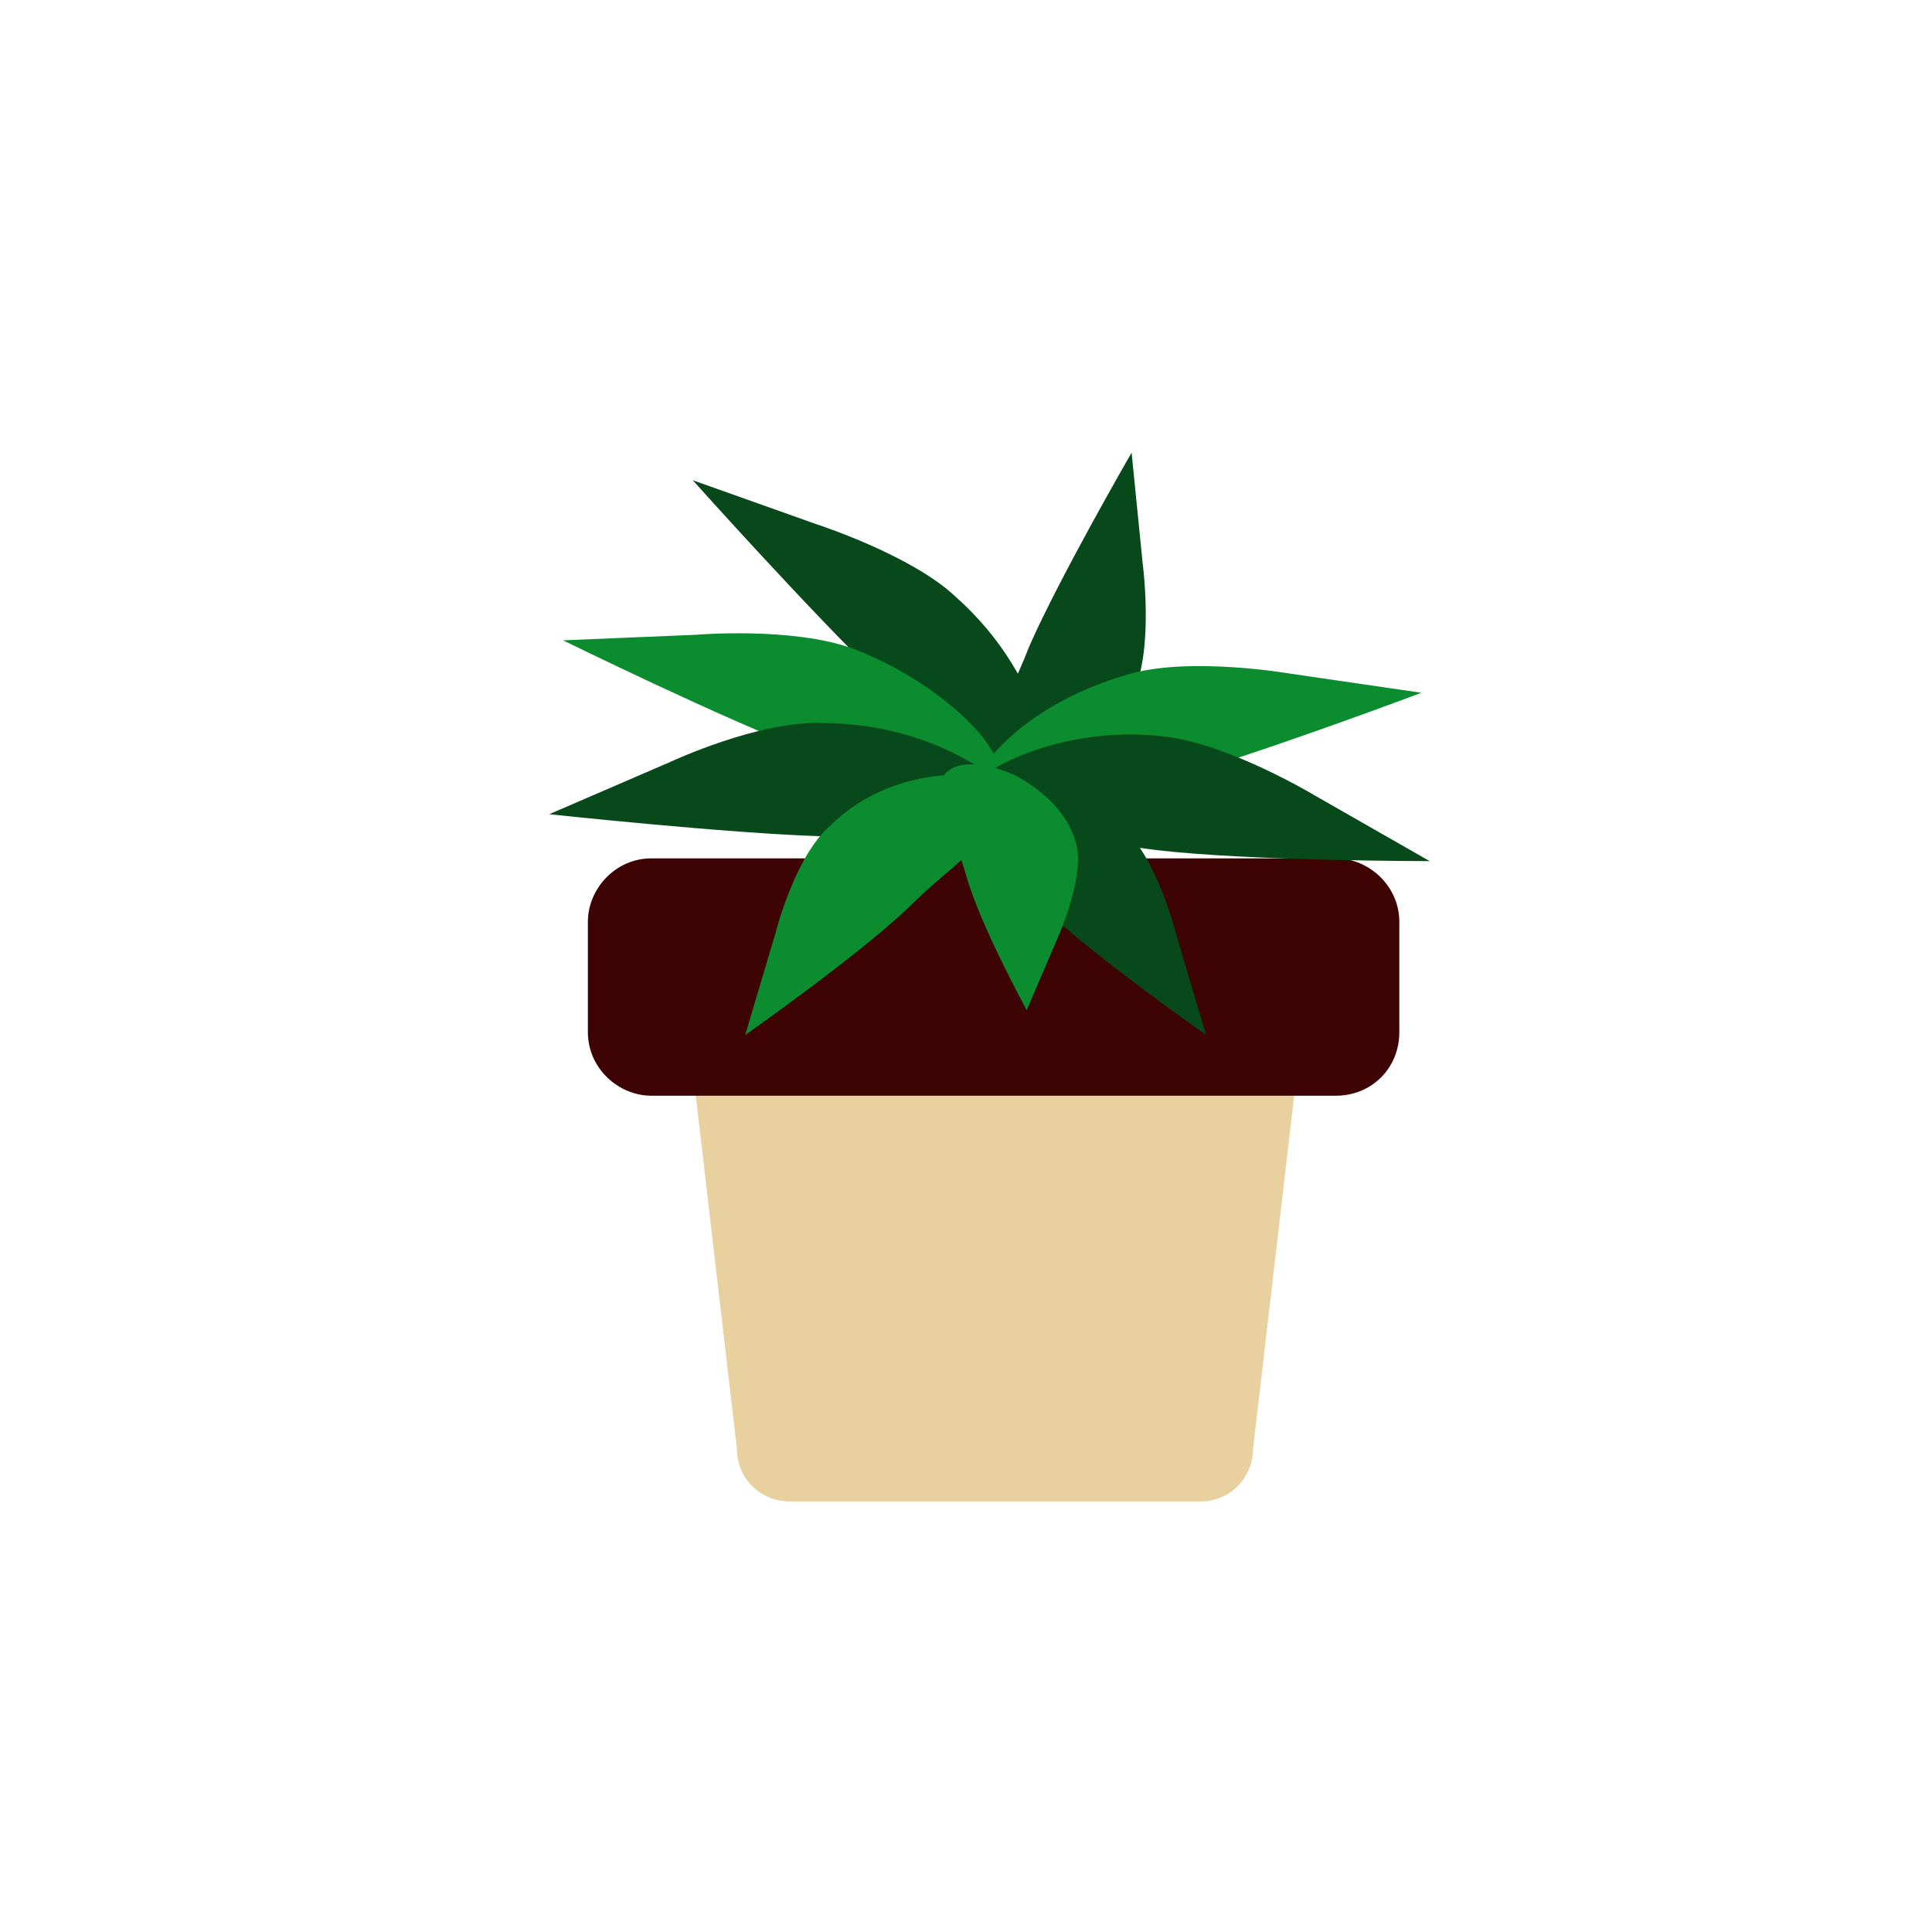 <?xml version="1.0" encoding="utf-8"?>
<!-- Generator: Adobe Illustrator 27.0.1, SVG Export Plug-In . SVG Version: 6.00 Build 0)  -->
<svg version="1.1" xmlns="http://www.w3.org/2000/svg" xmlns:xlink="http://www.w3.org/1999/xlink" x="0px" y="0px" width="70px"
	 height="70px" viewBox="0 0 70 70" style="enable-background:new 0 0 70 70;" xml:space="preserve">
<style type="text/css">
	.st0{fill:#E8D19E;}
	.st1{fill:#3E0404;}
	.st2{fill:#07491A;}
	.st3{fill:#0A8C2F;}
</style>
<g id="レイヤー_1">
	<g id="レイヤー_1_00000057858964930858389190000010191202218375186106_">
		<g id="レイヤー_2_1_">
		</g>
	</g>
</g>
<g id="編集モード">
	<path class="st0" d="M45.2,36H26.9c-1.1,0-1.9,0.9-1.9,1.9l1.7,14.6c0,1.1,0.9,1.9,1.9,1.9h14.9c1.1,0,1.9-0.9,1.9-1.9l1.7-14.6
		C47.2,36.8,46.3,36,45.2,36z"/>
	<path class="st1" d="M48.4,39.7H23.6c-1.2,0-2.3-1-2.3-2.3v-4c0-1.2,1-2.3,2.3-2.3h24.8c1.2,0,2.3,1,2.3,2.3v4
		C50.7,38.7,49.7,39.7,48.4,39.7z"/>
	<g>
		<path class="st2" d="M35.6,28.8c-0.8-0.8,0.7-2.8,1.7-5.4c1.1-2.5,3.7-7,3.7-7l0.4,4c0,0,0.4,3-0.3,4.6c-0.7,1.7-1.9,2.9-3,3.5
			C37,29.1,36,29.2,35.6,28.8z"/>
		<path class="st2" d="M37.4,29c-1.1,0.4-3-2.1-5.5-4.4c-2.5-2.4-6.8-7.2-6.8-7.2l4.5,1.6c0,0,3.4,1.1,5,2.6
			c1.7,1.5,2.7,3.3,3.1,4.8C38.1,27.7,37.9,28.8,37.4,29z"/>
		<path class="st3" d="M36.3,29.3c-0.9,0.8-3.5-0.8-6.8-2c-3.2-1.2-9.1-4.1-9.1-4.1l4.8-0.2c0,0,3.5-0.3,5.7,0.5
			c2.1,0.8,3.8,2.1,4.7,3.2C36.5,27.9,36.7,28.9,36.3,29.3z"/>
		<path class="st2" d="M36.9,29.9c-0.6,1-3.6,0.4-7.1,0.4c-3.4-0.1-9.9-0.8-9.9-0.8l4.4-1.9c0,0,3.2-1.5,5.5-1.4
			c2.3,0,4.2,0.7,5.5,1.5C36.6,28.5,37.2,29.4,36.9,29.9z"/>
		<path class="st3" d="M36.4,28.9c0.4,1-1.7,2.2-3.5,4c-1.9,1.8-5.9,4.6-5.9,4.6l1.1-3.7c0,0,0.7-2.8,2-3.9c1.2-1.2,2.8-1.7,4-1.8
			C35.3,28.1,36.2,28.4,36.4,28.9z"/>
		<path class="st3" d="M35.2,29.6c0.8,0.8,3.6-0.5,6.9-1.3c3.3-0.9,9.4-3.2,9.4-3.2l-4.8-0.7c0,0-3.5-0.6-5.7,0
			c-2.2,0.6-3.9,1.7-4.9,2.8C35.2,28.2,34.9,29.2,35.2,29.6z"/>
		<path class="st2" d="M34.9,29.5c0.4,1.1,3.5,0.8,7,1.3c3.4,0.4,9.9,0.4,9.9,0.4l-4.2-2.4c0,0-3-1.8-5.3-2.1
			c-2.2-0.3-4.3,0.2-5.6,0.8C35.3,28.1,34.7,29,34.9,29.5z"/>
		<path class="st2" d="M34.3,28.9c-0.4,1,1.7,2.2,3.5,4c1.9,1.8,5.9,4.6,5.9,4.6l-1.1-3.7c0,0-0.7-2.8-2-3.9c-1.2-1.2-2.8-1.7-4-1.8
			C35.4,28.1,34.5,28.4,34.3,28.9z"/>
		<path class="st3" d="M34.4,27.9c-0.9,0.6,0.1,2,0.6,3.8c0.5,1.8,2.2,4.9,2.2,4.9l1.2-2.8c0,0,0.9-2.1,0.6-3.2
			c-0.3-1.2-1.3-2-2.2-2.5C35.7,27.6,34.8,27.6,34.4,27.9z"/>
	</g>
</g>
</svg>
